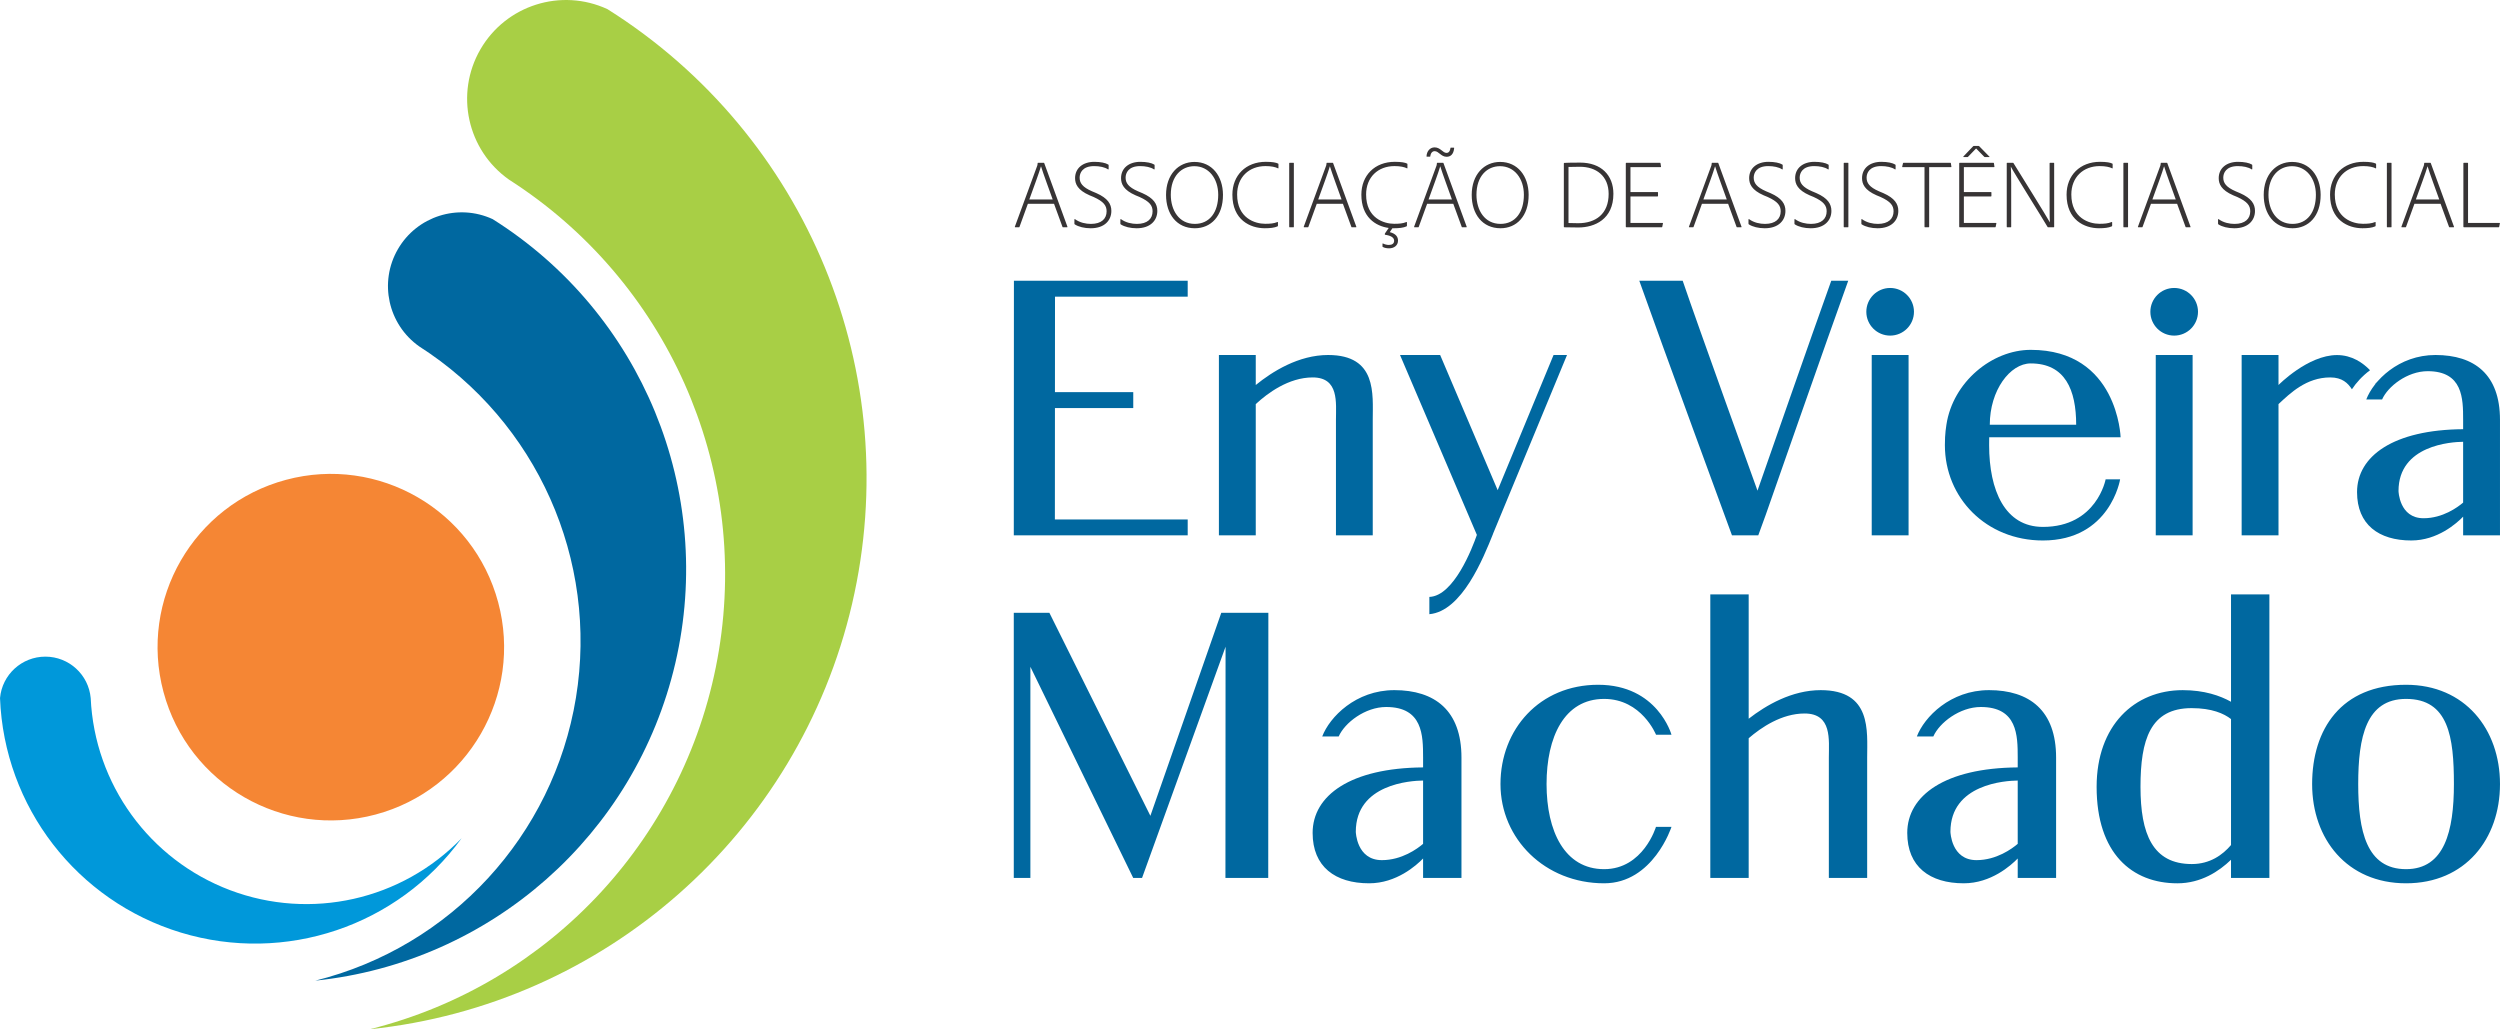 <?xml version="1.0" encoding="UTF-8"?>
<!-- Creator: CorelDRAW -->
<svg xmlns="http://www.w3.org/2000/svg" xmlns:xlink="http://www.w3.org/1999/xlink" xmlns:xodm="http://www.corel.com/coreldraw/odm/2003" xml:space="preserve" width="57.502mm" height="23.673mm" version="1.0" style="shape-rendering:geometricPrecision; text-rendering:geometricPrecision; image-rendering:optimizeQuality; fill-rule:evenodd; clip-rule:evenodd" viewBox="0 0 5735.96 2361.47">
 <defs>
  <style type="text/css">
   <![CDATA[
    .fil4 {fill:#F58634}
    .fil2 {fill:#A8CF45}
    .fil3 {fill:#0098DA}
    .fil0 {fill:#0068A0}
    .fil1 {fill:#373435;fill-rule:nonzero}
   ]]>
  </style>
 </defs>
 <g id="Camada_x0020_1">
  <g id="_2259863396864">
   <g>
    <g>
     <g>
      <path class="fil0" d="M2725.01 1191.83c-35.74,0 -304.71,0 -304.71,0l0.14 -255.63c0,0 157.02,0 179.68,0l0 -36.44c-22.66,0 -179.68,0 -179.68,0l0.14 -219.04 304.44 0 0 -36.58 -398.72 0 -0.28 584.11 399 0 0 -36.43zm322.24 -377.31c-67.73,0 -127.95,37.83 -166.06,68.84 0,-41.86 0,-68.84 0,-68.84l-84.56 0 0 413.74 84.56 0 0 -301.09c26.56,-24.62 75.24,-61.2 130.6,-61.2 60.91,0 53.4,58.14 53.4,97.36l0 264.93 84.42 0 0 -264.93c0,-58.96 10.15,-148.81 -102.36,-148.81l0 0zm548.09 0l-30.87 0c-20.16,48.54 -128.22,310.14 -128.22,310.14 0,0 -111.12,-261.6 -131.98,-310.14l-92.07 0c31.01,72.04 170.23,398.59 176.34,412.78 -10.56,30.45 -52.98,140.32 -109.03,142.27l0 39.64c74.82,-6.81 123.49,-127.95 146.17,-184.41l-0.14 0c0,0 143.8,-347.55 169.81,-410.27l0 0z"></path>
      <g>
       <path class="fil0" d="M4201.63 644.15c-37.27,103.19 -169.25,481.62 -169.25,481.62 0,0 -136.71,-378.56 -171.62,-481.62l-99.57 0c45.9,130.18 212.64,584.11 212.64,584.11l60.36 0 17.11 -47c0,0 146.73,-419.87 189.28,-537.11l-38.94 0z"></path>
       <path class="fil0" d="M4379.02 1228.26l0 -413.74 -84.56 0 0 413.74 84.56 0zm-42.28 -458.24c30.18,0 54.65,-24.48 54.65,-54.66 0,-30.18 -24.48,-54.65 -54.65,-54.65 -30.19,0 -54.66,24.48 -54.66,54.65 0,30.19 24.48,54.66 54.66,54.66z"></path>
       <path class="fil0" d="M4687.22 1208.93c-87.34,0 -123.36,-84 -123.36,-187.6 0,-6.12 0,-12.1 0.14,-18.09l301.51 0c0,0 -6.11,-200.54 -206.25,-200.54 -88.59,0 -178.57,73.57 -193.45,171.89 -1.54,9.32 -2.5,18.91 -3.06,28.65 -0.28,5.99 -0.42,11.96 -0.42,18.09 0,120.85 94.58,218.76 224.89,218.76 154.65,0 177.18,-140.32 177.18,-140.32l-33.25 0c0,0 -20.3,109.17 -143.93,109.17l0 0zm-27.96 -375.08c79.13,0 104.31,60.78 104.31,140.74l-198.19 0c0,-78.99 46.45,-140.74 93.88,-140.74l0 0z"></path>
       <path class="fil0" d="M5030.72 1228.26l0 -413.74 -84.56 0 0 413.74 84.56 0zm-42.28 -458.24c30.18,0 54.65,-24.48 54.65,-54.66 0,-30.18 -24.48,-54.65 -54.65,-54.65 -30.19,0 -54.65,24.48 -54.65,54.65 0,30.19 24.47,54.66 54.65,54.66z"></path>
       <path class="fil0" d="M5362 814.66c-66.75,0 -134.21,68.7 -134.21,68.7l0 -68.84 -84.56 0 0 413.74 84.56 0 0 -301.09c26.56,-24.62 63.55,-61.2 118.77,-61.2 27.43,0 40.56,13.14 49.67,27.22 9.89,-15.12 23.9,-30.58 41.58,-43.74 -16.09,-16.73 -41.43,-34.79 -75.8,-34.79zm86.59 66.79l10.08 -4.21c0,0 -0.47,-0.89 -1.39,-2.44 -3.02,2.13 -5.93,4.35 -8.69,6.65z"></path>
       <path class="fil0" d="M5587.97 814.52c-84.83,0 -142.42,59.1 -158.83,102.08l36.3 0c13.22,-30.18 58.14,-64.95 104.59,-64.95 80.8,0 81.36,62.72 81.36,111.4l0 21.7c-159.8,1.25 -243.39,61.61 -243.39,144.36 0,74.41 49.65,110.97 124.47,110.97 60.22,0 104.03,-39.35 118.92,-54.65l0 42.83 84.55 0 0 -265.21c0,-103.75 -58.54,-148.53 -147.97,-148.53l0 0zm63.42 338.65c-12.52,10.7 -46.73,35.88 -90.81,35.88 -55.91,0 -57.44,-62.45 -57.44,-62.45 0,-105.42 121.55,-112.65 148.25,-112.93l0 139.49 0 0z"></path>
      </g>
     </g>
     <path class="fil0" d="M2802.07 1406.05l-162.65 465.78 -231.73 -465.78 -81.69 0 0 608.3 38.09 0 0 -484.47 235.93 484.47 20.28 0 191.61 -530.52c0,103.12 -0.15,437.11 -0.29,530.52l98.2 0c0,-97.91 0.29,-608.3 0.29,-608.3l-108.05 0zm396.99 177.42c-88.34,0 -148.3,61.56 -165.39,106.31l37.8 0c13.76,-31.42 60.54,-67.63 108.92,-67.63 84.14,0 84.72,65.32 84.72,116.01l0 22.59c-166.41,1.3 -253.45,64.16 -253.45,150.34 0,77.48 51.7,115.57 129.62,115.57 62.71,0 108.34,-40.99 123.83,-56.92l0 44.61 88.06 0 0 -276.2c0,-108.05 -60.98,-154.69 -154.11,-154.69l0 0zm66.05 352.67c-13.03,11.15 -48.66,37.37 -94.58,37.37 -58.23,0 -59.81,-65.03 -59.81,-65.03 0,-109.78 126.59,-117.31 154.39,-117.6l0 145.26 0 0zm415.38 58.09c-90.95,0 -132.08,-87.48 -132.08,-195.24 0,-107.9 40.41,-195.39 132.08,-195.39 86.18,0 119.05,82.13 119.05,82.13l35.48 0c0,0 -31.71,-114.57 -168.29,-114.57 -134.12,0 -224.05,101.97 -224.05,227.83 0,125.71 102.11,227.68 237.81,227.68 112.68,0 154.54,-129.48 154.54,-129.48l-35.62 0c0,0 -28.97,97.04 -118.92,97.04l0 0zm496.93 -410.75c-66.2,0 -125.43,34.61 -165.26,65.61l0 -285.31 -88.05 0 0 650.59 88.05 0 0 -320.52c28.83,-24.91 75.75,-56.78 128.32,-56.78 63.44,0 55.62,60.54 55.62,101.39l0 275.91 87.91 0 0 -275.91c0,-61.41 10.71,-154.98 -106.6,-154.98l0 0zm385.97 0c-88.34,0 -148.3,61.56 -165.4,106.31l37.81 0c13.76,-31.42 60.54,-67.63 108.91,-67.63 84.15,0 84.73,65.32 84.73,116.01l0 22.59c-166.42,1.3 -253.46,64.16 -253.46,150.34 0,77.48 51.71,115.57 129.63,115.57 62.71,0 108.33,-40.99 123.83,-56.92l0 44.61 88.06 0 0 -276.2c0,-108.05 -60.98,-154.69 -154.11,-154.69l0 0zm66.05 352.67c-13.04,11.15 -48.66,37.37 -94.58,37.37 -58.23,0 -59.81,-65.03 -59.81,-65.03 0,-109.78 126.58,-117.31 154.39,-117.6l0 145.26 0 0zm489.39 -572.37l0 246.36c-24.91,-13.91 -61.12,-26.65 -110.8,-26.65 -110.8,0 -197.55,80.96 -197.55,221.89 0,152.79 81.25,221.3 185.24,221.3 54.32,0 95.73,-27.52 123.1,-54.03 0,26.08 0,41.72 0,41.72l88.06 0 0 -650.59 -88.06 0zm0 575.12c-19.11,22.45 -48.08,43.6 -89.94,43.6 -89.94,0 -117.75,-69.09 -117.75,-177.13 0,-108.19 22.3,-180.61 117.31,-180.61 46.21,0 74.02,12.31 90.38,25.06l0 289.08 0 0zm401.62 -367.73c-148.89,0 -215.51,101.97 -215.51,227.83 0,125.71 79.8,227.68 215.51,227.68 136.14,0 215.52,-101.97 215.52,-227.68 0,-125.86 -80.38,-227.83 -215.52,-227.83l0 0zm0 423.06c-90.8,0 -109.78,-87.48 -109.78,-195.24 0,-107.9 18.1,-195.39 109.78,-195.39 97.62,0 109.79,87.48 109.79,195.39 0,107.75 -21.44,195.24 -109.79,195.24l0 0z"></path>
    </g>
    <path class="fil1" d="M2418.37 467.65l19.36 52.96c0.22,0.67 0.67,0.89 1.33,0.89l9.13 0c0.89,0 1.11,-0.45 0.89,-1.34l-53.18 -145.74c-0.22,-0.67 -0.45,-0.9 -1.34,-0.9l-12.9 0c-0.45,0 -0.9,0.45 -0.9,0.9 -0.22,4 -0.67,4.89 -1.11,6.22l-51.18 139.51c-0.22,0.89 0,1.34 0.9,1.34l8.45 0c0.67,0 1.12,-0.22 1.34,-1.12l19.13 -52.73 60.08 0zm-56.74 -10.02c10.45,-28.93 22.69,-61.86 26.7,-75.87l0.22 0c4.23,14.46 21.59,61.41 26.7,75.87l-53.63 0zm141.07 66.09c31.15,0 47.17,-17.81 47.17,-39.83 0,-15.8 -8.24,-29.15 -34.27,-40.72l-10.02 -4.23c-22.04,-9.57 -28.48,-19.13 -28.48,-31.37 0,-10.45 6.22,-26.47 33.38,-26.47 12.23,0 24.47,2.44 31.81,7.56 0.67,0.45 1.34,0 1.34,-0.89l0 -8.46c0,-1.11 -0.22,-1.33 -0.89,-1.78 -6.01,-3.78 -17.58,-6.23 -31.82,-6.23 -26.47,0 -44.28,14.69 -44.28,37.39 0,13.35 5.79,27.36 33.16,39.38l9.12 3.78c23.59,10.68 30.05,20.03 30.05,32.93 0,16.92 -11.57,28.93 -36.05,28.93 -11.34,0 -25.14,-2.67 -36.49,-10.9 -0.67,-0.45 -1.34,0 -1.34,0.67l0 9.35c0,0.89 0.22,1.56 0.89,2.01 8.68,5.56 22.04,8.9 36.72,8.9zm105.47 0c31.15,0 47.17,-17.81 47.17,-39.83 0,-15.8 -8.24,-29.15 -34.27,-40.72l-10.02 -4.23c-22.04,-9.57 -28.48,-19.13 -28.48,-31.37 0,-10.45 6.22,-26.47 33.38,-26.47 12.23,0 24.47,2.44 31.81,7.56 0.67,0.45 1.34,0 1.34,-0.89l0 -8.46c0,-1.11 -0.22,-1.33 -0.89,-1.78 -6.01,-3.78 -17.58,-6.23 -31.82,-6.23 -26.47,0 -44.28,14.69 -44.28,37.39 0,13.35 5.79,27.36 33.16,39.38l9.12 3.78c23.59,10.68 30.05,20.03 30.05,32.93 0,16.92 -11.57,28.93 -36.05,28.93 -11.34,0 -25.14,-2.67 -36.49,-10.9 -0.67,-0.45 -1.34,0 -1.34,0.67l0 9.35c0,0.89 0.22,1.56 0.89,2.01 8.68,5.56 22.04,8.9 36.72,8.9zm132.39 -152.19c-36.72,0 -65.2,28.92 -65.2,75.65 0,44.05 24.48,76.54 66.09,76.54 36.49,0 64.75,-27.37 64.53,-76.99 -0.22,-42.72 -25.15,-75.2 -65.42,-75.2zm-54.3 75.42c0,-43.16 24.7,-65.64 54.08,-65.64 32.7,0 54.73,28.04 54.73,65.64 0,39.83 -19.58,66.75 -53.63,66.75 -36.27,0 -55.18,-31.15 -55.18,-66.75zm245.87 63.19c0,-0.89 -0.67,-0.89 -1.34,-0.67 -8.01,3.34 -16.69,4.01 -28.03,4.01 -23.36,0 -64.31,-12.91 -64.31,-67.2 0,-39.6 27.15,-65.19 65.2,-65.19 13.35,0 22.92,2.22 28.48,5.12 0.45,0.44 1.12,0.44 1.12,-0.67l0 -8.68c0,-0.89 -0.23,-1.34 -0.89,-1.56 -4.23,-2.22 -12.91,-4.01 -28.04,-4.01 -46.06,0 -76.77,31.15 -76.77,75.43 0,57.86 40.95,76.99 74.33,76.99 12.46,0 22.03,-1.12 29.15,-4.23 0.67,-0.22 1.11,-0.89 1.11,-1.78l0 -7.57zm36.49 -135.5c0,-0.89 -0.22,-1.12 -1.11,-1.12l-8.46 0c-0.89,0 -1.11,0.45 -1.11,1.34l0 145.3c0,1.12 0.44,1.34 1.11,1.34l8.46 0c0.89,0 1.11,-0.22 1.11,-1.34l0 -145.52zm112.59 93.01l19.36 52.96c0.22,0.67 0.67,0.89 1.34,0.89l9.12 0c0.89,0 1.12,-0.45 0.89,-1.34l-53.18 -145.74c-0.22,-0.67 -0.44,-0.9 -1.34,-0.9l-12.9 0c-0.45,0 -0.9,0.45 -0.9,0.9 -0.22,4 -0.67,4.89 -1.11,6.22l-51.17 139.51c-0.23,0.89 0,1.34 0.89,1.34l8.45 0c0.67,0 1.12,-0.22 1.34,-1.12l19.14 -52.73 60.07 0zm-56.74 -10.02c10.45,-28.93 22.69,-61.86 26.7,-75.87l0.22 0c4.23,14.46 21.59,61.41 26.7,75.87l-53.63 0zm153.09 78.1c-0.23,0.9 -0.45,2.67 0.22,2.89 14.02,2.01 20.92,6.67 20.92,13.8 0,6.45 -4.68,9.57 -12.02,9.57 -4.23,0 -9.35,-1.11 -13.58,-3.33 -0.89,-0.22 -1.11,0.22 -1.11,0.67l0 6.22c0,0.67 0.22,0.9 0.89,1.12 3.34,2.01 8.46,3.11 14.24,3.11 11.34,0 20.47,-6.45 20.47,-17.8 0,-8.24 -4.68,-15.8 -18.91,-19.36l6.01 -8.9c1.12,0 2.01,0 3.11,0 12.47,0 22.04,-1.12 29.15,-4.23 0.67,-0.22 1.12,-0.89 1.12,-1.78l0 -7.57c0,-0.89 -0.67,-0.89 -1.34,-0.67 -8.01,3.34 -16.69,4.01 -28.03,4.01 -23.36,0 -64.31,-12.91 -64.31,-67.2 0,-39.6 27.15,-65.19 65.2,-65.19 13.35,0 22.91,2.22 28.48,5.12 0.45,0.44 1.12,0.44 1.12,-0.67l0 -8.68c0,-0.89 -0.23,-1.34 -0.9,-1.56 -4.23,-2.22 -12.9,-4.01 -28.03,-4.01 -46.07,0 -76.77,31.15 -76.77,75.43 0,51.17 32.27,72.09 62.75,76.32l-8.68 12.68zm156.86 -68.08l19.36 52.96c0.22,0.67 0.67,0.89 1.34,0.89l9.12 0c0.9,0 1.12,-0.45 0.9,-1.34l-53.19 -145.74c-0.22,-0.67 -0.44,-0.9 -1.33,-0.9l-12.91 0c-0.45,0 -0.89,0.45 -0.89,0.9 -0.23,4 -0.67,4.89 -1.12,6.22l-51.17 139.51c-0.23,0.89 0,1.34 0.89,1.34l8.46 0c0.66,0 1.11,-0.22 1.33,-1.12l19.14 -52.73 60.07 0zm-56.74 -10.02c10.46,-28.93 22.7,-61.86 26.7,-75.87l0.22 0c4.23,14.46 21.59,61.41 26.7,75.87l-53.63 0zm3.12 -98.13c0.44,0 0.66,-0.22 0.89,-0.89 0.89,-7.79 4.9,-11.79 10.02,-11.79 9.34,0 14.68,12.9 27.36,12.9 8.46,0 16.02,-4.89 17.36,-20.02 0,-0.67 -0.22,-0.89 -0.67,-0.89l-6.89 0c-0.67,0 -0.9,0.22 -0.9,0.89 -0.89,6.89 -3.78,11.12 -9.12,11.12 -8.68,0 -13.8,-12.68 -27.37,-12.68 -10.45,0 -18.03,8.9 -18.46,20.47 0.22,0.67 0.22,0.89 0.89,0.89l6.9 0zm161.09 12.02c-36.71,0 -65.2,28.92 -65.2,75.65 0,44.05 24.48,76.54 66.09,76.54 36.49,0 64.75,-27.37 64.53,-76.99 -0.22,-42.72 -25.15,-75.2 -65.42,-75.2zm-54.3 75.42c0,-43.16 24.7,-65.64 54.08,-65.64 32.71,0 54.73,28.04 54.73,65.64 0,39.83 -19.58,66.75 -53.63,66.75 -36.27,0 -55.18,-31.15 -55.18,-66.75zm200.48 72.99c0,1.11 0.22,1.56 1.11,1.56 8.02,0.22 21.15,0.44 32.27,0.44 37.16,0 80.32,-18.68 80.32,-77.21 0,-42.71 -28.03,-71.64 -76.54,-71.64 -23.14,0 -31.15,0.44 -36.05,0.67 -0.89,0.22 -1.11,0.67 -1.11,1.56l0 144.63zm10.68 -136.84c7.34,-0.23 16.91,-0.45 26.25,-0.45 36.94,0 65.86,20.69 65.86,62.31 0,46.06 -29.82,67.19 -69.87,67.19 -7.56,0 -18.02,-0.22 -22.24,-0.45l0 -128.6zm216.72 129.5c0.22,-0.67 0,-1.12 -0.9,-1.12l-73.65 0 0 -60.74 62.08 0c0.67,0 1.12,-0.23 1.12,-1.34l0 -7.57c0,-0.89 -0.22,-1.11 -1.12,-1.11l-62.08 0 0 -57.19 68.98 0c1.11,0 1.34,-0.44 1.11,-1.34l-1.11 -7.56c-0.22,-0.89 -0.67,-1.12 -1.34,-1.12l-76.99 0c-0.89,0 -1.34,0.45 -1.34,1.57l0 144.85c0,1.11 0.23,1.56 1.57,1.56l80.77 0c0.89,0 1.11,-0.22 1.33,-1.12l1.57 -7.78zm149.52 -44.95l19.36 52.96c0.22,0.67 0.67,0.89 1.34,0.89l9.12 0c0.89,0 1.12,-0.45 0.89,-1.34l-53.18 -145.74c-0.22,-0.67 -0.44,-0.9 -1.34,-0.9l-12.9 0c-0.45,0 -0.9,0.45 -0.9,0.9 -0.22,4 -0.67,4.89 -1.11,6.22l-51.17 139.51c-0.23,0.89 0,1.34 0.89,1.34l8.45 0c0.67,0 1.12,-0.22 1.34,-1.12l19.13 -52.73 60.08 0zm-56.74 -10.02c10.45,-28.93 22.69,-61.86 26.7,-75.87l0.22 0c4.23,14.46 21.59,61.41 26.7,75.87l-53.63 0zm141.07 66.09c31.15,0 47.17,-17.81 47.17,-39.83 0,-15.8 -8.24,-29.15 -34.27,-40.72l-10.02 -4.23c-22.03,-9.57 -28.48,-19.13 -28.48,-31.37 0,-10.45 6.22,-26.47 33.38,-26.47 12.23,0 24.47,2.44 31.81,7.56 0.67,0.45 1.34,0 1.34,-0.89l0 -8.46c0,-1.11 -0.22,-1.33 -0.89,-1.78 -6.01,-3.78 -17.58,-6.23 -31.82,-6.23 -26.47,0 -44.28,14.69 -44.28,37.39 0,13.35 5.79,27.36 33.16,39.38l9.12 3.78c23.59,10.68 30.05,20.03 30.05,32.93 0,16.92 -11.57,28.93 -36.05,28.93 -11.34,0 -25.14,-2.67 -36.49,-10.9 -0.67,-0.45 -1.34,0 -1.34,0.67l0 9.35c0,0.89 0.23,1.56 0.9,2.01 8.67,5.56 22.03,8.9 36.71,8.9zm105.47 0c31.15,0 47.17,-17.81 47.17,-39.83 0,-15.8 -8.23,-29.15 -34.27,-40.72l-10.02 -4.23c-22.03,-9.57 -28.48,-19.13 -28.48,-31.37 0,-10.45 6.22,-26.47 33.38,-26.47 12.23,0 24.47,2.44 31.81,7.56 0.67,0.45 1.34,0 1.34,-0.89l0 -8.46c0,-1.11 -0.22,-1.33 -0.89,-1.78 -6.01,-3.78 -17.58,-6.23 -31.82,-6.23 -26.47,0 -44.28,14.69 -44.28,37.39 0,13.35 5.79,27.36 33.16,39.38l9.12 3.78c23.59,10.68 30.05,20.03 30.05,32.93 0,16.92 -11.57,28.93 -36.05,28.93 -11.34,0 -25.14,-2.67 -36.49,-10.9 -0.67,-0.45 -1.34,0 -1.34,0.67l0 9.35c0,0.89 0.23,1.56 0.9,2.01 8.67,5.56 22.03,8.9 36.71,8.9zm86.11 -149.08c0,-0.89 -0.22,-1.12 -1.11,-1.12l-8.46 0c-0.89,0 -1.11,0.45 -1.11,1.34l0 145.3c0,1.12 0.44,1.34 1.11,1.34l8.46 0c0.89,0 1.11,-0.22 1.11,-1.34l0 -145.52zm67.42 149.08c31.15,0 47.17,-17.81 47.17,-39.83 0,-15.8 -8.23,-29.15 -34.27,-40.72l-10.02 -4.23c-22.03,-9.57 -28.48,-19.13 -28.48,-31.37 0,-10.45 6.22,-26.47 33.38,-26.47 12.24,0 24.47,2.44 31.81,7.56 0.67,0.45 1.34,0 1.34,-0.89l0 -8.46c0,-1.11 -0.22,-1.33 -0.89,-1.78 -6.01,-3.78 -17.58,-6.23 -31.82,-6.23 -26.47,0 -44.28,14.69 -44.28,37.39 0,13.35 5.79,27.36 33.16,39.38l9.13 3.78c23.58,10.68 30.04,20.03 30.04,32.93 0,16.92 -11.57,28.93 -36.05,28.93 -11.34,0 -25.14,-2.67 -36.49,-10.9 -0.67,-0.45 -1.34,0 -1.34,0.67l0 9.35c0,0.89 0.23,1.56 0.9,2.01 8.67,5.56 22.03,8.9 36.71,8.9zm107.24 -3.56c0,1.12 0.45,1.34 1.34,1.34l8.01 0c0.9,0 1.34,-0.45 1.34,-1.34l0 -136.62 50.07 0c0.89,0 1.11,-0.44 0.89,-1.34l-1.11 -7.56c-0.23,-0.89 -0.45,-1.12 -1.34,-1.12l-107.25 0c-0.89,0 -1.11,0.45 -1.33,1.12l-1.79 7.56c-0.22,1.12 0.22,1.34 0.89,1.34l50.29 0 0 136.62zm164.88 -7.56c0.22,-0.67 0,-1.12 -0.89,-1.12l-73.65 0 0 -60.74 62.08 0c0.67,0 1.12,-0.23 1.12,-1.34l0 -7.57c0,-0.89 -0.23,-1.11 -1.12,-1.11l-62.08 0 0 -57.19 68.97 0c1.12,0 1.34,-0.44 1.12,-1.34l-1.12 -7.56c-0.22,-0.89 -0.66,-1.12 -1.33,-1.12l-76.99 0c-0.89,0 -1.34,0.45 -1.34,1.57l0 144.85c0,1.11 0.22,1.56 1.56,1.56l80.77 0c0.89,0 1.12,-0.22 1.34,-1.12l1.56 -7.78zm-27.81 -152.87c0.44,0.45 0.89,0.67 2.01,0.67l9.57 0c0.67,0 1.11,-0.22 0.44,-0.89l-23.58 -24.03c-0.45,-0.44 -1.12,-0.67 -2.01,-0.67l-10.23 0c-0.45,0 -0.67,0 -1.34,0.45l-22.69 23.8c-0.22,0.23 -0.44,1.34 0.45,1.34l8.9 0c0.67,0 1.34,-0.44 1.56,-0.89l18.24 -18.91 18.69 19.13zm60.97 161.77c0.44,0 0.89,-0.22 0.89,-1.34l0 -100.35c0,-18.69 -0.45,-30.92 -0.89,-37.16l0.22 0c5.79,12.02 75.43,122.83 83.88,137.73 0.45,1.12 0.9,1.12 1.79,1.12l12.24 0c1.11,0 1.33,-0.45 1.33,-1.34l0 -145.3c0,-0.89 -0.22,-1.34 -1.11,-1.34l-8.01 0c-0.89,0 -1.34,0.45 -1.34,1.12l0 102.36c0,17.58 0.22,27.36 0.67,32.93l-0.22 0c-10.02,-17.81 -60.75,-99.24 -83.22,-135.5 -0.44,-0.67 -0.67,-0.9 -1.56,-0.9l-12.91 0c-0.89,0 -1.11,0.45 -1.11,1.12l0 145.52c0,1.12 0.67,1.34 1.34,1.34l8.01 0zm232.51 -11.35c0,-0.89 -0.67,-0.89 -1.34,-0.67 -8.01,3.34 -16.68,4.01 -28.03,4.01 -23.36,0 -64.3,-12.91 -64.3,-67.2 0,-39.6 27.14,-65.19 65.19,-65.19 13.36,0 22.92,2.22 28.48,5.12 0.45,0.44 1.12,0.44 1.12,-0.67l0 -8.68c0,-0.89 -0.23,-1.34 -0.89,-1.56 -4.23,-2.22 -12.91,-4.01 -28.04,-4.01 -46.06,0 -76.76,31.15 -76.76,75.43 0,57.86 40.94,76.99 74.32,76.99 12.46,0 22.03,-1.12 29.15,-4.23 0.67,-0.22 1.11,-0.89 1.11,-1.78l0 -7.57zm36.49 -135.5c0,-0.89 -0.22,-1.12 -1.11,-1.12l-8.46 0c-0.89,0 -1.11,0.45 -1.11,1.34l0 145.3c0,1.12 0.44,1.34 1.11,1.34l8.46 0c0.89,0 1.11,-0.22 1.11,-1.34l0 -145.52zm112.59 93.01l19.36 52.96c0.22,0.67 0.67,0.89 1.34,0.89l9.12 0c0.89,0 1.12,-0.45 0.89,-1.34l-53.18 -145.74c-0.22,-0.67 -0.44,-0.9 -1.34,-0.9l-12.9 0c-0.45,0 -0.89,0.45 -0.89,0.9 -0.23,4 -0.67,4.89 -1.12,6.22l-51.17 139.51c-0.23,0.89 0,1.34 0.89,1.34l8.45 0c0.67,0 1.12,-0.22 1.34,-1.12l19.14 -52.73 60.07 0zm-56.74 -10.02c10.46,-28.93 22.69,-61.86 26.7,-75.87l0.22 0c4.23,14.46 21.59,61.41 26.7,75.87l-53.63 0zm188.24 66.09c31.15,0 47.17,-17.81 47.17,-39.83 0,-15.8 -8.24,-29.15 -34.27,-40.72l-10.02 -4.23c-22.03,-9.57 -28.48,-19.13 -28.48,-31.37 0,-10.45 6.22,-26.47 33.38,-26.47 12.23,0 24.47,2.44 31.81,7.56 0.67,0.45 1.34,0 1.34,-0.89l0 -8.46c0,-1.11 -0.22,-1.33 -0.89,-1.78 -6.01,-3.78 -17.58,-6.23 -31.82,-6.23 -26.47,0 -44.28,14.69 -44.28,37.39 0,13.35 5.79,27.36 33.16,39.38l9.12 3.78c23.59,10.68 30.05,20.03 30.05,32.93 0,16.92 -11.57,28.93 -36.05,28.93 -11.34,0 -25.14,-2.67 -36.49,-10.9 -0.67,-0.45 -1.34,0 -1.34,0.67l0 9.35c0,0.89 0.23,1.56 0.9,2.01 8.67,5.56 22.03,8.9 36.71,8.9zm132.39 -152.19c-36.72,0 -65.2,28.92 -65.2,75.65 0,44.05 24.48,76.54 66.09,76.54 36.49,0 64.75,-27.37 64.53,-76.99 -0.22,-42.72 -25.15,-75.2 -65.42,-75.2zm-54.3 75.42c0,-43.16 24.7,-65.64 54.08,-65.64 32.71,0 54.73,28.04 54.73,65.64 0,39.83 -19.58,66.75 -53.63,66.75 -36.27,0 -55.18,-31.15 -55.18,-66.75zm245.87 63.19c0,-0.89 -0.67,-0.89 -1.34,-0.67 -8.01,3.34 -16.69,4.01 -28.03,4.01 -23.36,0 -64.3,-12.91 -64.3,-67.2 0,-39.6 27.14,-65.19 65.19,-65.19 13.35,0 22.92,2.22 28.48,5.12 0.45,0.44 1.12,0.44 1.12,-0.67l0 -8.68c0,-0.89 -0.23,-1.34 -0.89,-1.56 -4.23,-2.22 -12.91,-4.01 -28.04,-4.01 -46.06,0 -76.76,31.15 -76.76,75.43 0,57.86 40.94,76.99 74.32,76.99 12.46,0 22.03,-1.12 29.15,-4.23 0.67,-0.22 1.11,-0.89 1.11,-1.78l0 -7.57zm36.49 -135.5c0,-0.89 -0.22,-1.12 -1.11,-1.12l-8.46 0c-0.89,0 -1.11,0.45 -1.11,1.34l0 145.3c0,1.12 0.44,1.34 1.11,1.34l8.46 0c0.89,0 1.11,-0.22 1.11,-1.34l0 -145.52zm112.59 93.01l19.36 52.96c0.22,0.67 0.67,0.89 1.34,0.89l9.12 0c0.89,0 1.12,-0.45 0.89,-1.34l-53.18 -145.74c-0.22,-0.67 -0.44,-0.9 -1.34,-0.9l-12.9 0c-0.45,0 -0.9,0.45 -0.9,0.9 -0.22,4 -0.66,4.89 -1.11,6.22l-51.17 139.51c-0.23,0.89 0,1.34 0.89,1.34l8.45 0c0.67,0 1.12,-0.22 1.34,-1.12l19.14 -52.73 60.07 0zm-56.74 -10.02c10.46,-28.93 22.69,-61.86 26.7,-75.87l0.22 0c4.23,14.46 21.59,61.41 26.7,75.87l-53.63 0zm189.58 63.86c0.67,0 1.34,-0.22 1.56,-1.12l1.56 -7.56c0.22,-0.67 0.22,-1.34 -0.67,-1.34l-72.31 0 0 -136.84c0,-0.67 -0.23,-1.12 -1.12,-1.12l-8.46 0c-0.89,0 -1.11,0.67 -1.11,1.34l0 145.08c0,1.11 0.45,1.56 1.56,1.56l78.99 0z"></path>
   </g>
   <g>
    <path class="fil2" d="M1393.69 20.97c458.9,288.63 684.26,836.53 561.3,1364.51 -123,527.99 -567.31,919.88 -1106.54,976 416.7,-103.93 731.62,-445.78 801.04,-869.59 69.43,-423.79 -119.91,-848.28 -481.65,-1079.73 -95.86,-67.6 -124.35,-197.15 -65.72,-298.72 58.67,-101.58 185.09,-141.68 291.56,-92.46z"></path>
    <path class="fil3" d="M-0 1601.62c9.48,249.52 176.1,465.6 415.03,538.13 238.93,72.54 497.55,-14.44 644.15,-216.61 -137.4,142.27 -346.31,189.17 -531.36,119.26 -185.02,-69.9 -310.73,-243.2 -319.75,-440.79 -4.89,-53.81 -50.01,-95.01 -104.04,-94.99 -54.04,0 -99.13,41.2 -104.03,95z"></path>
    <path class="fil0" d="M1130.46 502.86c342.57,215.47 510.8,624.46 419,1018.59 -91.81,394.14 -423.49,686.69 -826.02,728.57 311.07,-77.58 546.15,-332.77 597.98,-649.14 51.83,-316.36 -89.52,-633.24 -359.55,-806.02 -71.56,-50.46 -92.83,-147.17 -49.05,-222.99 43.79,-75.83 138.17,-105.76 217.64,-69.02z"></path>
    <path class="fil4" d="M656.15 1100.92c-212.02,56.82 -337.89,274.79 -281.07,486.83 56.81,212.05 274.8,337.88 486.83,281.07 212.03,-56.82 337.88,-274.78 281.06,-486.83 -56.82,-212.05 -274.79,-337.88 -486.82,-281.07z"></path>
   </g>
  </g>
 </g>
</svg>
